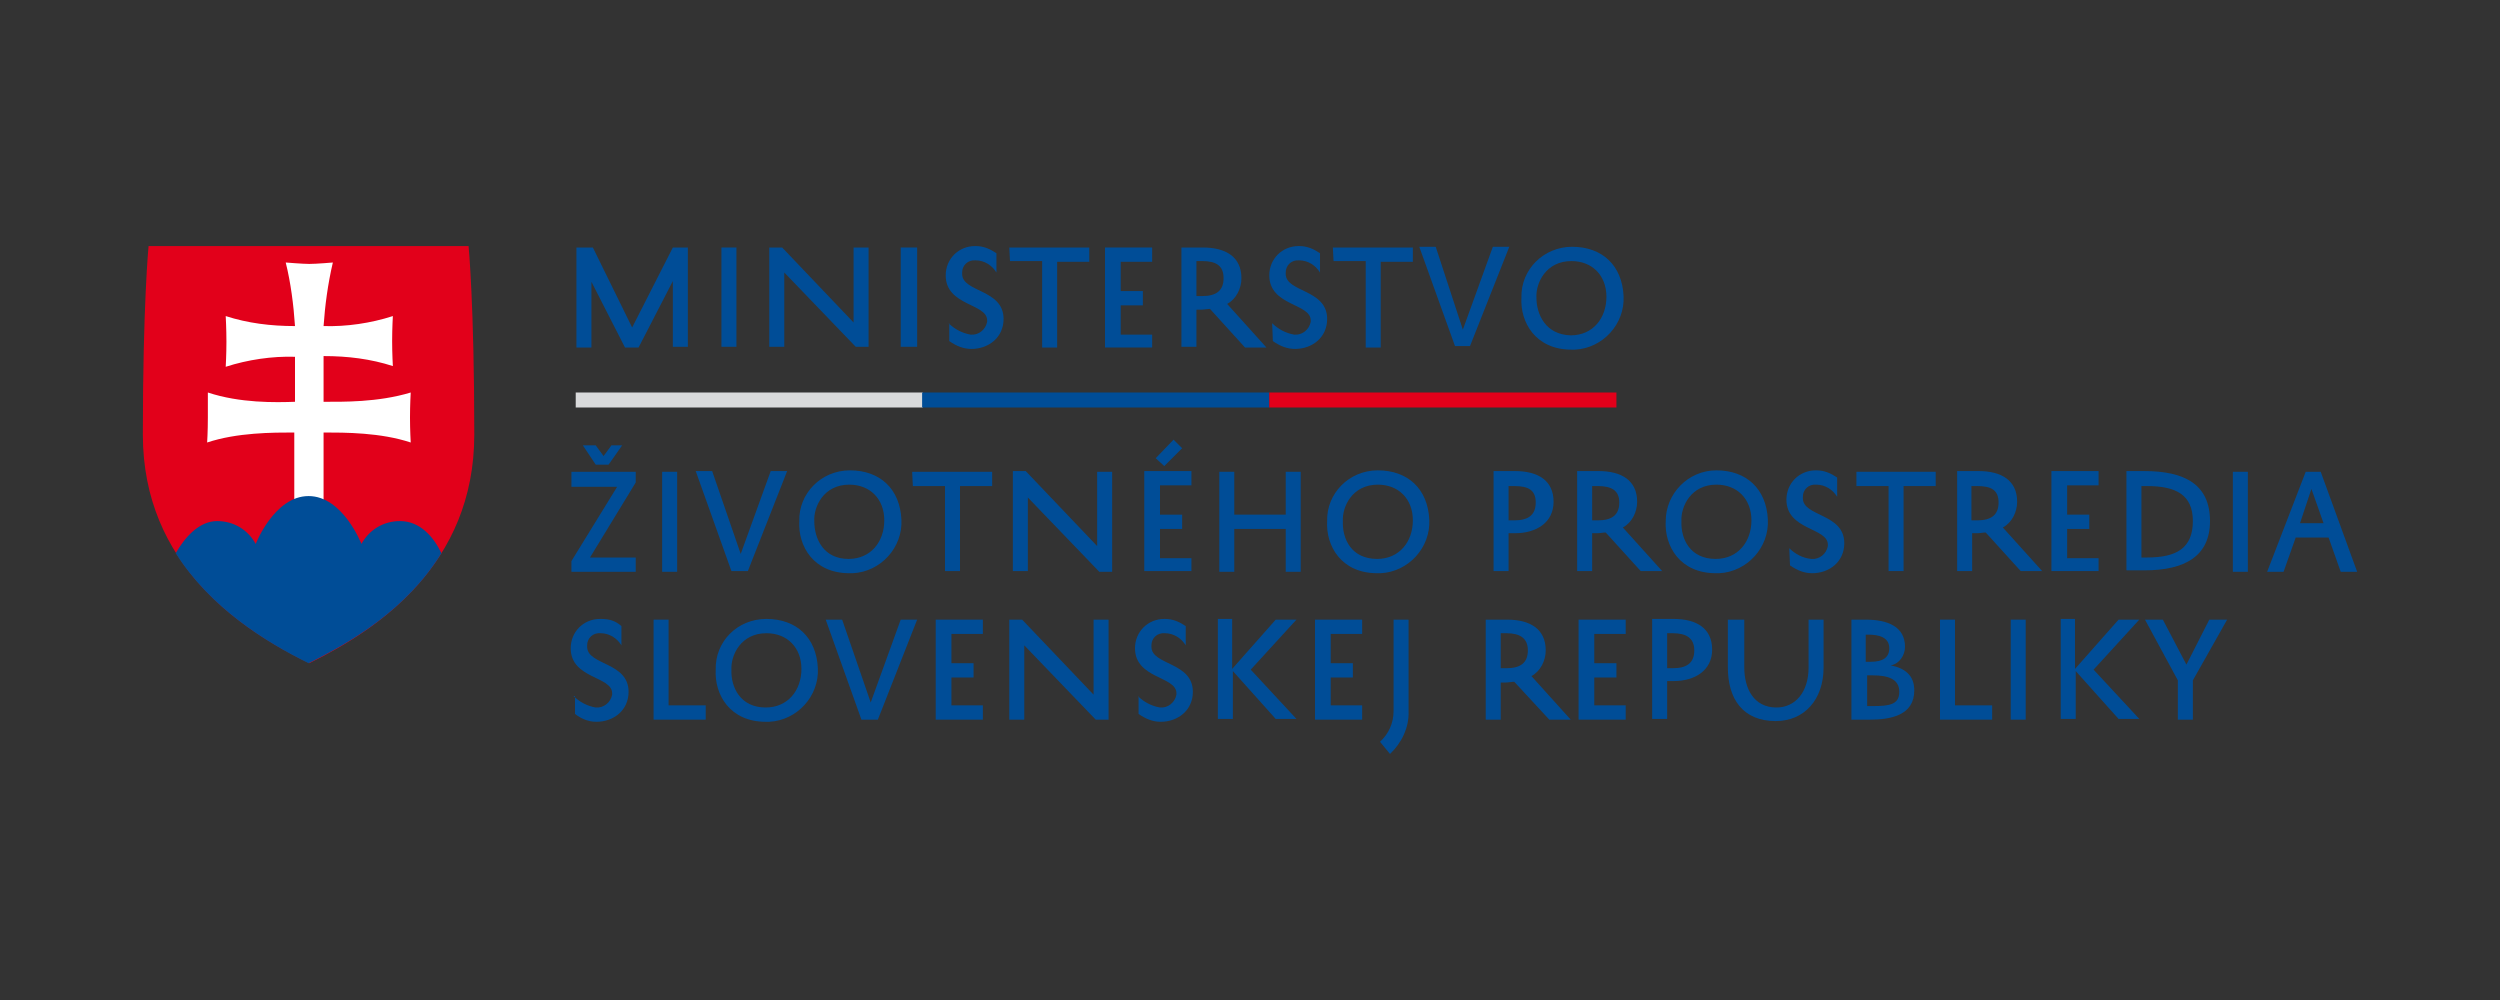 <svg version="1.1" viewBox="0 0 350 140" xmlns="http://www.w3.org/2000/svg">
 <rect x="0" y="0" width="350" height="140" fill="#333333" stroke="none"/>
 <style type="text/css">.st0{fill:#004D97;}
	.st1{fill:#D9DADB;}
	.st2{fill:#E2001A;}
	.st3{fill:#FFFFFF;}</style>
 <g transform="translate(0,19.95)">
  <g id="text">
   <path class="st0" d="m94.2 28.7v-9.3l-4.8 9.3h-1.9l-4.7-9.2v9.2h-2.1v-14h2.3l5.5 11.2 5.7-11.2h2.1v13.9h-2.1z"/>
   <path class="st0" d="m103.1 14.7v13.9h-2.1v-13.9z"/>
   <path class="st0" d="m121.6 14.7v13.9h-1.8l-10-10.4v10.4h-2.1v-13.9h1.8l10 10.5v-10.5z"/>
   <path class="st0" d="m128.4 14.7v13.9h-2.3v-13.9z"/>
   <path class="st0" d="m132.8 25.3c0.8 0.8 1.9 1.4 3.1 1.6 1.1 0.1 2.1-0.7 2.3-1.8v-0.2c0-2.4-5.8-2-5.8-6.3 0-2.3 1.8-4.1 4.1-4.1h0.1c1.1 0 2 0.4 2.9 1v2.7c-0.6-1-1.7-1.7-2.9-1.7-1.1-0.1-1.9 0.7-1.9 1.7v0.2c0 2.6 5.8 2.1 5.8 6.3 0 2.6-2.1 4.2-4.5 4.2-1.1 0-2.1-0.4-3.1-1.1v-2.5z"/>
   <path class="st0" d="m141.3 14.7h11.2v2h-4.5v12h-2.1v-12.1h-4.5z"/>
   <path class="st0" d="m161.3 28.7h-6.6v-14h6.6v2h-4.4v4.1h3.1v2h-3.1v4.1h4.4z"/>
   <path class="st0" d="m169.4 23.3c-0.4 0-0.8 0.1-1.2 0.1h-0.7v5.2h-2.1v-13.9h3c3.2 0 5.4 1.3 5.4 4.3 0 1.4-0.7 2.9-2 3.6l5.5 6.1h-3zm-1.9-1.8h0.8c1.9 0 3-0.7 3-2.5s-1.1-2.4-3-2.4h-0.8z"/>
   <path class="st0" d="m178.1 25.3c0.8 0.8 1.9 1.4 3.1 1.6 1.1 0.1 2.1-0.7 2.3-1.8v-0.2c0-2.4-5.8-2-5.8-6.3 0-2.3 1.8-4.1 4.1-4.1h0.1c1.1 0 2 0.4 2.9 1v2.7c-0.6-1-1.7-1.7-2.9-1.7-1.1-0.1-1.9 0.7-1.9 1.7v0.2c0 2.6 5.8 2.1 5.8 6.3 0 2.6-2.1 4.2-4.5 4.2-1.1 0-2.1-0.4-3.1-1.1z"/>
   <path class="st0" d="m186.6 14.7h11.2v2h-4.5v12h-2.1v-12.1h-4.5z"/>
   <path class="st0" d="m204.8 26.2 4.2-11.6h2.3l-5.5 13.9h-2.1l-5-13.9h2.3z"/>
   <path class="st0" d="m220.1 14.6c4.2 0 7 2.6 7.2 6.9 0.2 3.9-2.9 7.3-6.8 7.5h-0.5c-5 0-7.2-3.8-7-7.3-0.1-3.9 3.1-7.1 7.1-7.1zm-0.2 12.4c3.1 0 5-2.4 5-5.4s-2-5-4.9-5c-3.6 0-5 3.1-4.9 5.1 0 2.4 1.3 5.2 4.8 5.3z"/>
   <path class="st0" d="m79.9 46.1h9.1v1.5l-6.4 10.5h6.4v2h-9v-1.5l6.4-10.4h-6.4v-2.1zm7.2-3.7-1.9 2.7h-1.8l-1.8-2.7h1.8l1.1 1.5 1.1-1.5z"/>
   <path class="st0" d="m94.8 46.1v14h-2.1v-14z"/>
   <path class="st0" d="m103.7 57.6 4.2-11.6h2.3l-5.5 14h-2.3l-5-14h2.3z"/>
   <path class="st0" d="m119 45.9c4.2 0 7 2.6 7.2 6.9 0.2 3.9-2.9 7.3-6.8 7.5h-0.5c-5 0-7.2-3.8-7-7.3-0.1-3.8 3-7.1 7.1-7.1-0.2 0-0.2 0 0 0zm-0.2 12.4c3.1 0 5-2.4 5-5.4s-2-5-4.9-5c-3.6 0-5 3.1-4.9 5.1 0 2.5 1.3 5.3 4.8 5.3z"/>
   <path class="st0" d="m127.7 46.1h11.2v2h-4.5v11.9h-2.1v-11.9h-4.5z"/>
   <path class="st0" d="m155.7 46.1v14h-1.8l-10-10.4v10.3h-2.1v-14h1.8l10 10.5v-10.4z"/>
   <path class="st0" d="m166.8 60h-6.6v-14h6.6v2h-4.4v4.1h3.1v2h-3.1v4.1h4.4zm-3.8-14.7-1.2-1.1 2.5-2.6 1.2 1.2z"/>
   <path class="st0" d="m180 46.1h2.1v14h-2.1v-6h-7.2v6h-2.1v-14h2.1v6h7.2z"/>
   <path class="st0" d="m192.9 45.9c4.2 0 7 2.6 7.2 6.9 0.2 3.9-2.9 7.3-6.8 7.5h-0.5c-5 0-7.2-3.8-7-7.3-0.1-3.8 3-7.1 7.1-7.1-0.1 0 0 0 0 0zm-0.1 12.4c3.1 0 5-2.4 5-5.4s-2-5-4.9-5c-3.6 0-5 3.1-4.9 5.1-0.1 2.5 1.2 5.3 4.8 5.3z"/>
   <path class="st0" d="m211.2 54.8v5.2h-2.1v-14h3c3.2 0 5.4 1.3 5.4 4.3 0 2.9-2.4 4.4-5.4 4.4h-0.9zm0-1.9h0.8c1.9 0 3-0.7 3-2.5s-1.1-2.3-3-2.3h-0.8z"/>
   <path class="st0" d="m224.8 54.6c-0.4 0-0.8 0.1-1.2 0.1h-0.7v5.3h-2.1v-14h3c3.2 0 5.4 1.3 5.4 4.3 0 1.4-0.7 2.9-2 3.6l5.5 6.1h-3zm-1.9-1.7h0.8c1.9 0 3-0.7 3-2.5 0-1.7-1.1-2.3-3-2.3h-0.8z"/>
   <path class="st0" d="m240.3 45.9c4.2 0 7 2.6 7.2 6.9 0.2 3.9-2.9 7.3-6.8 7.5h-0.5c-5 0-7.2-3.8-7-7.3 0-3.8 3.1-7.1 7.1-7.1-0.1 0-0.1 0 0 0zm-0.1 12.4c3.1 0 5-2.4 5-5.4s-2-5-4.9-5c-3.6 0-5 3.1-4.9 5.1-0.1 2.5 1.2 5.3 4.8 5.3z"/>
   <path class="st0" d="m250.5 56.8c0.8 0.8 1.9 1.4 3.1 1.5 1.1 0.1 2.1-0.7 2.3-1.8v-0.2c0-2.4-5.8-2-5.8-6.3 0-2.3 1.8-4.1 4.1-4.1h0.1c1.1 0 2 0.4 2.9 1v2.7c-0.6-1-1.7-1.7-2.9-1.7-1.1-0.1-1.9 0.7-1.9 1.7v0.2c0 2.6 5.8 2.1 5.8 6.3 0 2.6-2.1 4.2-4.5 4.2-1.1 0-2.1-0.4-3.1-1.1z"/>
   <path class="st0" d="m259.8 46.1h11.2v2h-4.5v11.9h-2.1v-11.9h-4.5v-2z"/>
   <path class="st0" d="m278 54.6c-0.4 0-0.8 0.1-1.2 0.1h-0.7v5.3h-2.1v-14h3c3.2 0 5.4 1.3 5.4 4.3 0 1.4-0.7 2.9-2 3.6l5.5 6.1h-3zm-2-1.7h0.8c1.9 0 3-0.7 3-2.5s-1.1-2.3-3-2.3h-0.8z"/>
   <path class="st0" d="m293.8 60h-6.6v-14h6.6v2h-4.4v4.1h3.1v2h-3.1v4.1h4.4z"/>
   <path class="st0" d="m297.7 60v-14h2.5c5.7 0 9.2 1.9 9.2 7 0 4.9-3.5 6.9-9.2 6.9h-2.5zm2.1-1.9h0.8c4.1 0 6.4-1.3 6.4-5.1 0-3.7-2.4-4.9-6.4-4.9h-0.8z"/>
   <path class="st0" d="m314.7 46.1v14h-2.1v-14z"/>
   <path class="st0" d="m324.9 46.1 5.1 14h-2.3l-1.7-4.8h-4.6l-1.7 4.8h-2.3l5.4-14zm-2.9 7.2h3.3l-1.7-4.8z"/>
   <path class="st0" d="m80.3 77.5c0.8 0.8 1.9 1.4 3.1 1.6 1.1 0.1 2.1-0.7 2.3-1.8v-0.2c0-2.4-5.8-2-5.8-6.3 0-2.3 1.8-4.1 4.1-4.1h0.1c1.1 0 2 0.2 2.9 1v2.7c-0.6-1-1.7-1.7-2.9-1.7-1.1-0.1-1.9 0.7-1.9 1.7v0.2c0 2.6 5.8 2.1 5.8 6.3 0 2.6-2.1 4.2-4.5 4.2-1.1 0-2.1-0.4-3-1.1v-2.5z"/>
   <path class="st0" d="m98.9 80.8h-7.4v-14h2.1v12h5.2v2z"/>
   <path class="st0" d="m107.3 66.7c4.2 0 7 2.6 7.2 6.9 0.2 3.9-2.9 7.3-6.8 7.5h-0.5c-5 0-7.2-3.8-7-7.3-0.1-3.9 3-7.1 7.1-7.1zm-0.1 12.4c3.1 0 5-2.4 5-5.4s-2-5-4.9-5c-3.6 0-5 3.1-4.9 5.1-0.1 2.4 1.2 5.3 4.8 5.3z"/>
   <path class="st0" d="m121.9 78.4 4.2-11.6h2.3l-5.5 14h-2.3l-5-14h2.3z"/>
   <path class="st0" d="m137.6 80.8h-6.6v-14h6.6v2h-4.4v4.1h3.1v2h-3.1v3.9h4.4z"/>
   <path class="st0" d="m155.2 66.8v14h-1.8l-10-10.4v10.4h-2.1v-14h1.8l10 10.5v-10.5z"/>
   <path class="st0" d="m159.3 77.5c0.8 0.8 1.9 1.4 3.1 1.6 1.1 0.1 2.1-0.7 2.3-1.8v-0.2c0-2.4-5.8-2-5.8-6.3 0-2.3 1.8-4.1 4.1-4.1h0.1c1.1 0 2 0.4 2.9 1v2.7c-0.6-1-1.7-1.7-2.9-1.7-1.1-0.1-1.9 0.7-1.9 1.7v0.2c0 2.6 5.8 2.1 5.8 6.3 0 2.6-2.1 4.2-4.5 4.2-1.1 0-2.1-0.4-3.1-1.1v-2.5z"/>
   <path class="st0" d="m172.5 66.8v6.9l6.1-6.9h2.9l-6.4 7 6.4 6.9h-2.9l-6-6.7v6.7h-2.1v-14h2z"/>
   <path class="st0" d="m190.7 80.8h-6.6v-14h6.6v2h-4.4v4.1h3.1v2h-3.1v3.9h4.4z"/>
   <path class="st0" d="m193.2 83.9c1.2-1.1 1.9-2.6 1.9-4.3v-12.8h2.1v12.8c0.1 2.3-1 4.5-2.6 6z"/>
   <path class="st0" d="m212 75.5c-0.4 0-0.8 0.1-1.2 0.1h-0.7v5.2h-2.1v-14h3c3.2 0 5.4 1.3 5.4 4.3 0 1.4-0.7 2.9-2 3.6l5.5 6.1h-3zm-1.9-1.9h0.8c1.9 0 3-0.7 3-2.5 0-1.7-1.1-2.4-3-2.4h-0.8z"/>
   <path class="st0" d="m227.6 80.8h-6.6v-14h6.6v2h-4.4v4.1h3.1v2h-3.1v3.9h4.4z"/>
   <path class="st0" d="m233.4 75.5v5.2h-2.1v-14h3c3.2 0 5.4 1.3 5.4 4.3 0 2.9-2.4 4.4-5.4 4.4h-0.9zm0-1.9h0.8c1.9 0 3-0.7 3-2.5 0-1.7-1.1-2.4-3-2.4h-0.8z"/>
   <path class="st0" d="m244.2 66.8v6.7c0 2.9 1.3 5.6 4.5 5.6 2.6 0 4.5-2.1 4.5-5.6v-6.7h2.1v6.7c0 4.5-2.7 7.5-6.7 7.5-4.6 0-6.7-3.1-6.7-7.5v-6.7z"/>
   <path class="st0" d="m259.2 80.8v-14h2c3.1 0 5.5 1 5.5 3.8 0 1.2-0.8 2.4-2 2.6 2 0.4 3.3 1.4 3.3 3.5 0 3.5-3.3 4.1-6.2 4.1h-2.6zm2.7-8.1c1.7 0 2.6-0.6 2.6-1.9 0-1.6-1.6-1.9-2.9-1.9h-0.4v3.8h0.7zm0.3 1.9h-0.8v4.3h0.8c2.3 0 3.7-0.2 3.7-2s-1.6-2.3-3.7-2.3z"/>
   <path class="st0" d="m279 80.8h-7.4v-14h2.1v12h5.2v2z"/>
   <path class="st0" d="m283.6 66.8v14h-2.1v-14z"/>
   <path class="st0" d="m290.5 66.8v6.9l6.1-6.9h2.9l-6.4 7 6.4 6.9h-2.9l-6-6.7v6.7h-2.1v-14h2z"/>
   <path class="st0" d="m307 80.8h-2.1v-5.5l-4.6-8.5h2.5l3.3 6.3 3.2-6.3h2.5l-4.8 8.5z"/>
  </g>
  <g id="linka">
   <path class="st1" d="m129.1 37.1h-48.5v-2.1h48.6v2.1z"/>
   <path class="st0" d="m177.7 37.1h-48.6v-2.1h48.6z"/>
   <path class="st2" d="m226.3 37.1h-48.6v-2.1h48.6z"/>
  </g>
  <g id="znak">
   <path class="st2" d="m43.3 72.9c-9.6-4.7-23.3-13.8-23.3-32s0.8-26.4 0.8-26.4h44.8s0.8 8.2 0.8 26.4-13.5 27.3-23.1 32"/>
   <path class="st3" d="m45.3 36.3c2.6 0 7.6 0.1 12.2-1.3 0 0-0.1 1.7-0.1 3.5s0.1 3.5 0.1 3.5c-4.2-1.4-9.2-1.4-12.2-1.4v10h-4.1v-10c-3 0-8 0-12.2 1.4 0 0 0.1-1.5 0.1-3.5v-3.5c4.5 1.5 9.5 1.4 12.2 1.3v-6.3c-3.2-0.1-6.6 0.4-9.7 1.4 0 0 0.1-1.7 0.1-3.5s-0.1-3.6-0.1-3.6c3.1 1 6.3 1.4 9.7 1.4-0.2-3-0.6-6.1-1.3-8.9 0 0 2.4 0.2 3.3 0.2 1 0 3.3-0.2 3.3-0.2-0.7 3-1.1 6-1.3 8.9 3.2 0.1 6.6-0.4 9.7-1.4 0 0-0.1 1.7-0.1 3.5s0.1 3.5 0.1 3.5c-3.1-1-6.3-1.4-9.7-1.4v6.4"/>
   <path class="st0" d="m56 53c-2.3 0-4.3 1.2-5.4 3.2 0 0-2.6-6.7-7.4-6.7s-7.4 6.7-7.4 6.7c-1.1-2-3.1-3.2-5.4-3.2-2.6 0-4.6 2.4-5.8 4.5 4.8 7.6 12.5 12.4 18.6 15.4 6.1-3 13.8-7.6 18.6-15.4-1.1-2.3-3-4.5-5.8-4.5z"/>
  </g>
 </g>
</svg>
